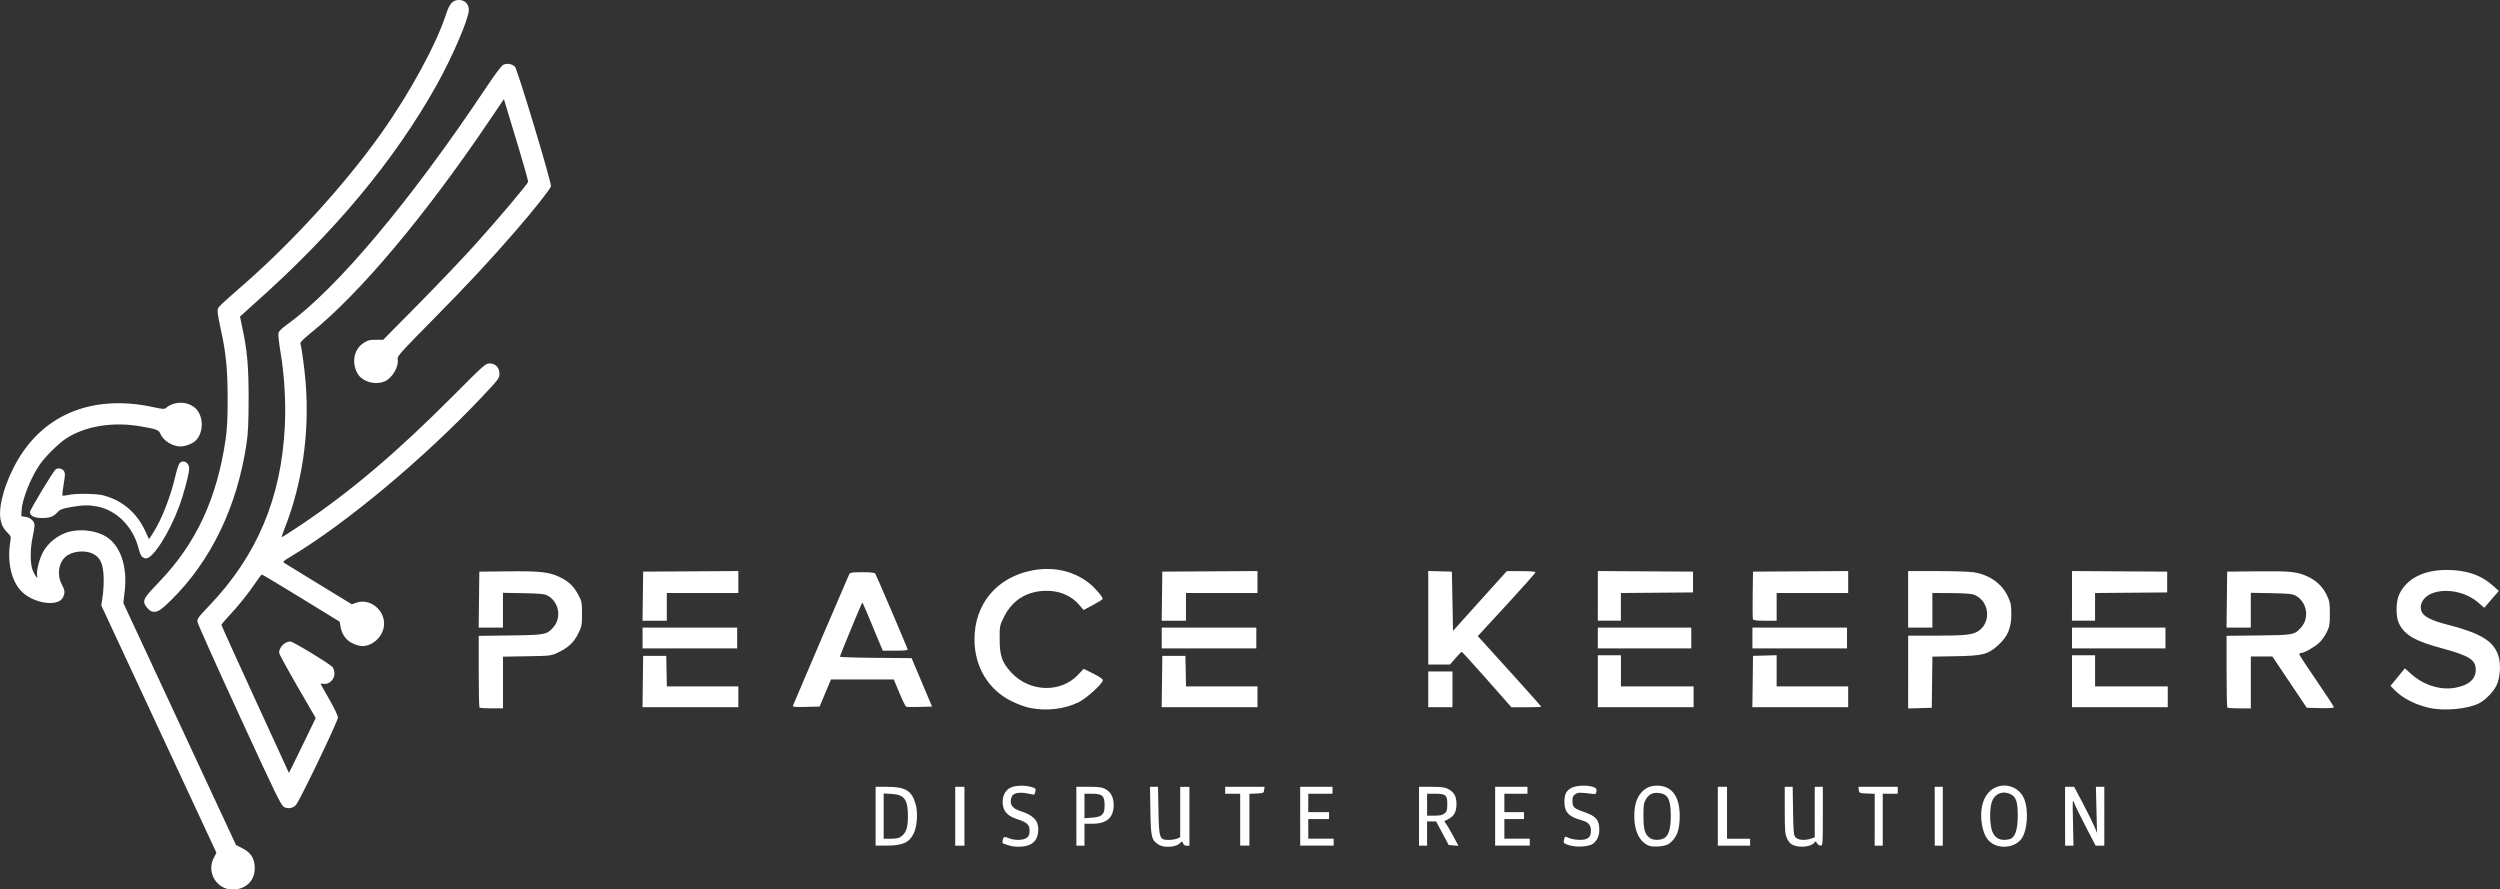 <?xml version="1.0" encoding="UTF-8" standalone="no"?>
<!-- Created with Inkscape (http://www.inkscape.org/) -->

<svg
   width="110.637mm"
   height="39.364mm"
   viewBox="0 0 110.637 39.364"
   version="1.1"
   id="svg1"
   xml:space="preserve"
   inkscape:version="1.3.2 (091e20e, 2023-11-25)"
   sodipodi:docname="peace-keepers.svg"
   xmlns:inkscape="http://www.inkscape.org/namespaces/inkscape"
   xmlns:sodipodi="http://sodipodi.sourceforge.net/DTD/sodipodi-0.dtd"
   xmlns="http://www.w3.org/2000/svg"
   xmlns:svg="http://www.w3.org/2000/svg"><rect x="0" y="0" width="110.637" height="39.364" fill="#333333" stroke="none"/><sodipodi:namedview
     id="namedview1"
     pagecolor="#ffffff"
     bordercolor="#000000"
     borderopacity="0.25"
     inkscape:showpageshadow="2"
     inkscape:pageopacity="0.0"
     inkscape:pagecheckerboard="0"
     inkscape:deskcolor="#d1d1d1"
     inkscape:document-units="mm"
     inkscape:zoom="0.7726311"
     inkscape:cx="140.42924"
     inkscape:cy="-27.826993"
     inkscape:window-width="1344"
     inkscape:window-height="740"
     inkscape:window-x="0"
     inkscape:window-y="25"
     inkscape:window-maximized="0"
     inkscape:current-layer="layer1" /><defs
     id="defs1" /><g
     inkscape:label="Ebene 1"
     inkscape:groupmode="layer"
     id="layer1"
     transform="translate(-27.938,-90.904)"><path
       style="fill:#ffffff;fill-opacity:1"
       d="m 37.756,130.139 c -0.433,-0.26 -0.592,-0.811 -0.362,-1.258 l 0.122,-0.238 -2.548,-5.473 -2.548,-5.473 0.062,-0.419 c 0.034,-0.231 0.053,-0.625 0.041,-0.876 -0.027,-0.568 -0.157,-0.838 -0.477,-0.993 -0.367,-0.178 -0.936,-0.111 -1.216,0.142 -0.305,0.276 -0.376,0.804 -0.162,1.206 0.148,0.278 0.157,0.387 0.051,0.593 -0.218,0.422 -1.293,0.263 -1.826,-0.27 -0.451,-0.451 -0.647,-1.309 -0.501,-2.196 0.039,-0.236 0.034,-0.251 -0.151,-0.435 -0.31,-0.31 -0.379,-0.76 -0.221,-1.454 0.102,-0.448 0.266,-0.891 0.51,-1.378 1.164,-2.321 3.422,-3.3 6.211,-2.691 0.395,0.086 0.476,0.091 0.544,0.031 0.353,-0.308 0.951,-0.304 1.296,0.009 0.379,0.343 0.379,1.108 0,1.451 -0.145,0.131 -0.449,0.244 -0.655,0.244 -0.361,0 -0.768,-0.257 -0.896,-0.567 -0.068,-0.165 -0.16,-0.199 -0.885,-0.324 -1.213,-0.21 -2.439,-0.009 -3.279,0.538 -0.342,0.223 -0.935,0.811 -1.179,1.171 -0.397,0.585 -0.768,1.522 -0.794,2.005 l -0.014,0.263 0.201,0.034 c 0.224,0.038 0.386,0.198 0.386,0.381 0,0.065 -0.036,0.287 -0.081,0.492 -0.123,0.568 -0.117,1.238 0.014,1.528 0.112,0.248 0.23,0.376 0.184,0.199 -0.048,-0.183 0.092,-0.745 0.262,-1.052 0.202,-0.366 0.574,-0.683 0.982,-0.837 0.588,-0.222 1.428,-0.124 1.896,0.222 0.578,0.427 0.854,1.314 0.732,2.359 l -0.06,0.516 2.493,5.355 2.493,5.355 0.278,0.142 c 0.363,0.186 0.521,0.417 0.549,0.803 0.043,0.598 -0.361,1.025 -0.971,1.024 -0.197,-3.5e-4 -0.328,-0.035 -0.483,-0.128 z m 34.778,-1.838 c -0.112,-0.041 -0.21,-0.074 -0.217,-0.074 -0.03,-0.002 -0.008,-0.185 0.03,-0.244 0.033,-0.052 0.079,-0.049 0.227,0.013 0.264,0.11 0.66,0.101 0.808,-0.019 0.09,-0.073 0.119,-0.148 0.119,-0.306 0,-0.271 -0.106,-0.371 -0.545,-0.514 -0.386,-0.126 -0.577,-0.305 -0.631,-0.593 -0.069,-0.369 0.077,-0.698 0.364,-0.818 0.211,-0.088 0.629,-0.094 0.901,-0.012 0.181,0.054 0.197,0.073 0.168,0.191 -0.018,0.072 -0.038,0.137 -0.045,0.143 -0.007,0.007 -0.137,-0.014 -0.29,-0.046 -0.376,-0.079 -0.65,-0.024 -0.713,0.142 -0.119,0.312 0.004,0.513 0.385,0.633 0.561,0.177 0.791,0.41 0.791,0.805 2.92e-4,0.333 -0.113,0.55 -0.351,0.672 -0.246,0.125 -0.695,0.137 -1.001,0.027 z m 6.678,-0.019 c -0.315,-0.198 -0.345,-0.321 -0.364,-1.498 l -0.017,-1.059 h 0.177 0.177 l 0.02,1.038 c 0.024,1.249 0.045,1.311 0.45,1.311 0.138,0 0.31,-0.027 0.382,-0.059 l 0.13,-0.059 v -1.115 -1.115 h 0.204 0.204 v 1.302 1.302 h -0.124 c -0.081,0 -0.136,-0.037 -0.158,-0.106 -0.034,-0.106 -0.034,-0.106 -0.158,0.011 -0.178,0.167 -0.691,0.195 -0.923,0.05 z m 18.123,0.015 c -0.197,-0.072 -0.214,-0.092 -0.184,-0.216 0.043,-0.179 0.028,-0.174 0.239,-0.086 0.102,0.043 0.312,0.077 0.467,0.077 0.356,0 0.487,-0.11 0.487,-0.408 0,-0.251 -0.117,-0.381 -0.418,-0.462 -0.561,-0.151 -0.756,-0.36 -0.756,-0.809 0,-0.34 0.083,-0.504 0.314,-0.622 0.219,-0.112 0.696,-0.132 0.957,-0.041 0.136,0.047 0.161,0.08 0.148,0.191 -0.012,0.1 -0.042,0.131 -0.118,0.122 -0.657,-0.078 -0.687,-0.077 -0.815,0.006 -0.107,0.07 -0.129,0.125 -0.129,0.312 0,0.263 0.064,0.323 0.521,0.48 0.527,0.181 0.673,0.356 0.666,0.797 -0.004,0.272 -0.095,0.468 -0.283,0.607 -0.187,0.139 -0.78,0.166 -1.095,0.051 z m 3.561,0.028 c -0.396,-0.166 -0.628,-0.633 -0.633,-1.273 -0.003,-0.477 0.086,-0.801 0.289,-1.048 0.188,-0.228 0.413,-0.331 0.721,-0.331 0.649,0 1.001,0.472 1,1.342 -4.3e-4,0.631 -0.134,0.978 -0.473,1.229 -0.162,0.12 -0.697,0.168 -0.906,0.08 z m 0.732,-0.357 c 0.174,-0.137 0.249,-0.43 0.25,-0.974 5.2e-4,-0.714 -0.13,-0.958 -0.533,-0.997 -0.272,-0.027 -0.437,0.057 -0.574,0.289 -0.089,0.152 -0.105,0.263 -0.103,0.74 0.002,0.603 0.064,0.808 0.29,0.967 0.164,0.115 0.508,0.102 0.67,-0.025 z m 5.661,0.334 c -0.115,-0.05 -0.199,-0.141 -0.267,-0.292 -0.088,-0.193 -0.099,-0.339 -0.1,-1.253 l -0.001,-1.034 h 0.176 0.176 l 0.016,1.067 c 0.014,0.965 0.025,1.077 0.113,1.174 0.11,0.122 0.418,0.145 0.686,0.051 l 0.161,-0.056 v -1.118 -1.118 h 0.179 0.179 v 1.302 c 0,1.26 -0.003,1.302 -0.1,1.302 -0.055,0 -0.126,-0.048 -0.157,-0.106 -0.05,-0.093 -0.064,-0.097 -0.117,-0.028 -0.141,0.185 -0.634,0.242 -0.942,0.108 z m 8.884,-0.031 c -0.278,-0.138 -0.445,-0.418 -0.525,-0.88 -0.098,-0.569 0.011,-1.103 0.29,-1.411 0.458,-0.507 1.287,-0.375 1.567,0.25 0.223,0.498 0.159,1.455 -0.121,1.811 -0.26,0.331 -0.8,0.434 -1.21,0.23 z m 0.762,-0.253 c 0.199,-0.107 0.296,-0.435 0.298,-1.006 10e-4,-0.609 -0.069,-0.834 -0.299,-0.952 -0.379,-0.196 -0.763,-0.018 -0.868,0.401 -0.072,0.288 -0.073,0.766 -0.002,1.098 0.071,0.331 0.273,0.514 0.565,0.514 0.112,0 0.25,-0.025 0.307,-0.055 z m -50.247,-0.992 v -1.302 l 0.523,0.001 c 0.801,0.002 1.074,0.168 1.246,0.757 0.11,0.377 0.07,0.99 -0.084,1.308 -0.196,0.405 -0.494,0.537 -1.208,0.537 h -0.477 z m 1.148,0.885 c 0.209,-0.165 0.282,-0.391 0.282,-0.885 0,-0.741 -0.156,-0.955 -0.719,-0.987 l -0.354,-0.02 v 1.001 1.001 h 0.325 c 0.256,0 0.355,-0.024 0.466,-0.111 z m 2.375,-0.885 v -1.302 h 0.204 0.204 v 1.302 1.302 H 70.415 70.211 Z m 5.361,0 v -1.302 h 0.55 c 0.438,0 0.586,0.019 0.728,0.095 0.243,0.13 0.37,0.364 0.374,0.688 0.006,0.571 -0.3,0.851 -0.93,0.851 h -0.363 v 0.485 0.485 h -0.179 -0.179 z m 1.14,-0.071 c 0.085,-0.085 0.108,-0.172 0.109,-0.418 0.002,-0.414 -0.101,-0.507 -0.565,-0.507 h -0.326 v 0.543 0.543 l 0.338,-0.027 c 0.25,-0.02 0.366,-0.055 0.445,-0.134 z m 6.11,0.224 v -1.149 h -0.332 -0.332 v -0.153 -0.153 h 0.871 0.871 l -0.016,0.14 c -0.015,0.135 -0.029,0.141 -0.335,0.156 l -0.319,0.015 v 1.146 1.146 h -0.204 -0.204 z m 2.655,-0.153 v -1.302 h 0.715 0.715 v 0.153 0.153 h -0.536 -0.536 v 0.408 0.408 h 0.46 0.46 v 0.153 0.153 h -0.46 -0.46 v 0.434 0.434 h 0.562 0.562 v 0.153 0.153 h -0.74 -0.74 z m 5.259,0 v -1.302 l 0.549,8e-5 c 0.422,6e-5 0.589,0.021 0.724,0.089 0.279,0.142 0.385,0.328 0.385,0.676 0,0.338 -0.105,0.532 -0.361,0.664 -0.082,0.042 -0.158,0.082 -0.169,0.089 -0.011,0.007 0.014,0.053 0.056,0.102 0.042,0.049 0.186,0.292 0.319,0.54 l 0.242,0.45 -0.215,-0.016 -0.215,-0.016 -0.279,-0.523 -0.279,-0.523 h -0.2 -0.2 v 0.536 0.536 h -0.179 -0.179 z m 1.13,-0.123 c 0.103,-0.084 0.121,-0.143 0.121,-0.413 0,-0.403 -0.068,-0.46 -0.546,-0.46 h -0.348 v 0.485 0.485 h 0.326 c 0.245,0 0.356,-0.024 0.447,-0.098 z m 2.239,0.123 v -1.302 h 0.715 0.715 v 0.153 0.153 h -0.511 -0.511 v 0.408 0.408 h 0.434 0.434 v 0.153 0.153 h -0.434 -0.434 v 0.434 0.434 h 0.562 0.562 v 0.153 0.153 h -0.766 -0.766 z m 9.854,0 v -1.302 h 0.204 0.204 v 1.149 1.149 h 0.511 0.511 v 0.153 0.153 h -0.715 -0.715 z m 6.944,0.155 v -1.146 l -0.345,-0.015 c -0.334,-0.015 -0.345,-0.019 -0.361,-0.156 l -0.016,-0.14 h 0.871 0.871 v 0.153 0.153 h -0.332 -0.332 v 1.149 1.149 h -0.179 -0.179 z m 2.655,-0.155 v -1.302 h 0.179 0.179 v 1.302 1.302 h -0.179 -0.179 z m 5.769,0 v -1.302 h 0.201 0.201 l 0.397,0.753 c 0.218,0.414 0.446,0.874 0.506,1.021 l 0.109,0.268 -0.025,-1.021 -0.025,-1.021 h 0.186 0.186 v 1.302 1.302 h -0.192 -0.192 l -0.428,-0.824 c -0.235,-0.453 -0.466,-0.924 -0.512,-1.047 -0.082,-0.216 -0.084,-0.194 -0.062,0.824 l 0.022,1.047 h -0.185 -0.185 z M 40.521,126.624 c -0.14,-0.062 -0.315,-0.419 -1.983,-4.045 -1.006,-2.187 -1.841,-4.05 -1.856,-4.139 -0.025,-0.15 0.014,-0.205 0.509,-0.724 2.118,-2.218 3.189,-4.749 3.351,-7.924 0.053,-1.029 -0.014,-2.236 -0.177,-3.216 -0.075,-0.447 -0.122,-0.869 -0.105,-0.937 0.019,-0.075 0.166,-0.22 0.375,-0.369 2.172,-1.55 5.46,-5.458 8.789,-10.449 0.476,-0.713 0.714,-1.025 0.809,-1.062 0.168,-0.064 0.387,-0.019 0.497,0.103 0.114,0.126 1.626,5.147 1.591,5.285 -0.032,0.128 -0.725,1.004 -1.556,1.966 -1.111,1.286 -2.173,2.425 -3.715,3.985 -1.361,1.375 -1.537,1.573 -1.515,1.689 0.065,0.338 -0.236,0.855 -0.581,0.999 -0.334,0.139 -0.777,0.064 -1.055,-0.18 -0.167,-0.147 -0.288,-0.449 -0.288,-0.721 0,-0.34 0.149,-0.626 0.418,-0.804 0.176,-0.117 0.268,-0.14 0.54,-0.14 h 0.328 l 1.539,-1.558 c 0.846,-0.857 1.973,-2.039 2.503,-2.627 1.062,-1.178 2.346,-2.698 2.37,-2.806 0.008,-0.038 -0.171,-0.686 -0.4,-1.44 -0.228,-0.754 -0.472,-1.563 -0.543,-1.796 l -0.128,-0.424 -0.649,0.96 c -2.867,4.241 -5.738,7.654 -7.904,9.396 -0.334,0.269 -0.471,0.41 -0.453,0.468 0.06,0.194 0.182,1.102 0.231,1.711 0.179,2.235 -0.141,4.459 -0.927,6.458 -0.081,0.207 -0.14,0.384 -0.131,0.394 0.009,0.009 0.391,-0.234 0.847,-0.54 2.205,-1.479 4.263,-3.226 6.78,-5.756 1.309,-1.315 1.397,-1.393 1.572,-1.393 0.262,0 0.437,0.183 0.437,0.456 0,0.195 -0.04,0.248 -0.759,1.011 -2.568,2.724 -5.991,5.586 -8.449,7.064 -0.399,0.24 -0.401,0.242 -0.281,0.319 0.066,0.042 0.758,0.467 1.537,0.943 l 1.417,0.866 0.215,-0.074 c 0.568,-0.196 1.215,0.299 1.215,0.928 0,0.517 -0.466,0.995 -0.97,0.995 -0.173,0 -0.466,-0.114 -0.613,-0.237 -0.189,-0.159 -0.301,-0.364 -0.348,-0.638 l -0.035,-0.204 -1.7,-1.043 c -0.935,-0.574 -1.719,-1.043 -1.741,-1.043 -0.022,0 -0.144,0.155 -0.27,0.345 -0.305,0.459 -0.781,1.052 -1.189,1.485 -0.183,0.194 -0.333,0.373 -0.333,0.398 -3.4e-5,0.025 0.672,1.508 1.493,3.297 l 1.493,3.252 0.123,-0.24 c 0.068,-0.132 0.335,-0.678 0.593,-1.214 l 0.47,-0.974 -0.81,-1.4 c -0.445,-0.77 -0.81,-1.439 -0.81,-1.487 -0.002,-0.244 0.253,-0.5 0.498,-0.5 0.118,0 1.74,0.984 1.863,1.13 0.051,0.06 0.089,0.19 0.089,0.3 0,0.249 -0.242,0.479 -0.469,0.446 -0.079,-0.012 -0.144,-0.013 -0.144,-0.002 0,0.01 0.172,0.319 0.383,0.685 0.222,0.386 0.383,0.725 0.383,0.807 0,0.165 -1.7,3.704 -1.858,3.868 -0.142,0.147 -0.328,0.183 -0.517,0.099 z m 32.957,-4.4 c -0.183,-0.039 -0.527,-0.167 -0.766,-0.285 -1.033,-0.509 -1.644,-1.518 -1.649,-2.724 -0.007,-1.576 0.986,-2.767 2.557,-3.068 0.924,-0.177 1.809,0.017 2.494,0.545 0.273,0.211 0.646,0.645 0.62,0.722 -0.008,0.024 -0.201,0.143 -0.428,0.265 l -0.413,0.221 -0.212,-0.246 c -0.297,-0.345 -0.76,-0.566 -1.251,-0.598 -0.935,-0.06 -1.664,0.347 -2.062,1.151 -0.189,0.382 -0.192,0.399 -0.191,0.979 0.001,0.74 0.105,1.037 0.519,1.484 0.808,0.872 2.189,0.912 2.962,0.085 l 0.237,-0.253 0.425,0.211 c 0.26,0.129 0.425,0.242 0.425,0.29 0,0.149 -0.721,0.807 -1.075,0.98 -0.637,0.311 -1.449,0.401 -2.193,0.241 z m 61.957,0.004 c -0.611,-0.135 -1.187,-0.434 -1.542,-0.802 l -0.163,-0.169 0.317,-0.388 0.317,-0.388 0.28,0.251 c 0.548,0.491 1.29,0.725 1.94,0.61 0.606,-0.107 0.918,-0.378 0.918,-0.8 0,-0.437 -0.292,-0.623 -1.484,-0.944 -1.203,-0.324 -1.659,-0.586 -1.913,-1.099 -0.151,-0.304 -0.142,-0.987 0.018,-1.31 0.341,-0.691 1.074,-1.062 2.1,-1.062 0.865,0 1.517,0.224 2.054,0.707 l 0.247,0.222 -0.318,0.365 c -0.175,0.201 -0.321,0.371 -0.324,0.378 -0.003,0.007 -0.106,-0.079 -0.228,-0.192 -0.506,-0.467 -1.343,-0.672 -1.978,-0.483 -0.478,0.142 -0.729,0.542 -0.553,0.882 0.099,0.191 0.456,0.369 1.044,0.519 1.545,0.395 2.116,0.735 2.334,1.391 0.125,0.378 0.083,1.004 -0.092,1.345 -0.141,0.275 -0.486,0.625 -0.751,0.762 -0.502,0.26 -1.543,0.357 -2.224,0.207 z m -86.277,-0.01 c -0.019,-0.019 -0.034,-0.741 -0.034,-1.604 v -1.57 l 1.391,-0.018 c 1.55,-0.02 1.623,-0.034 1.913,-0.364 0.374,-0.426 0.247,-1.125 -0.256,-1.4 -0.134,-0.073 -0.326,-0.092 -1.07,-0.106 l -0.906,-0.017 v 0.77 0.77 h -0.537 -0.537 l 0.014,-1.238 0.014,-1.238 1.251,-0.014 c 1.404,-0.016 1.823,0.028 2.274,0.238 0.415,0.193 0.637,0.399 0.845,0.782 0.167,0.307 0.174,0.344 0.174,0.858 0,0.504 -0.01,0.558 -0.168,0.879 -0.192,0.391 -0.445,0.625 -0.907,0.842 -0.296,0.138 -0.328,0.142 -1.362,0.159 l -1.059,0.017 v 1.144 1.144 h -0.502 c -0.276,0 -0.517,-0.015 -0.536,-0.034 z m 63.225,-1.572 v -1.61 h 1.218 c 1.346,0 1.677,-0.04 1.93,-0.233 0.561,-0.428 0.417,-1.346 -0.248,-1.587 -0.103,-0.037 -0.492,-0.063 -0.999,-0.065 l -0.83,-0.004 v 0.766 0.766 h -0.536 -0.536 v -1.251 -1.251 l 1.289,3.9e-4 c 0.709,2.1e-4 1.439,0.024 1.621,0.054 0.696,0.112 1.247,0.507 1.511,1.083 0.126,0.275 0.146,0.381 0.146,0.778 0,0.596 -0.161,0.98 -0.567,1.352 -0.462,0.422 -0.681,0.48 -1.893,0.501 l -1.033,0.018 -0.014,1.132 -0.014,1.132 -0.523,0.015 -0.523,0.015 z m 14.126,1.572 c -0.019,-0.019 -0.034,-0.741 -0.034,-1.605 v -1.571 l 1.417,-0.016 c 1.571,-0.018 1.585,-0.021 1.892,-0.37 0.37,-0.422 0.239,-1.122 -0.261,-1.395 -0.134,-0.073 -0.326,-0.092 -1.07,-0.106 l -0.906,-0.017 v 0.77 0.77 h -0.537 -0.537 l 0.014,-1.238 0.014,-1.238 1.35,-0.014 c 1.474,-0.015 1.752,0.015 2.226,0.237 0.381,0.178 0.659,0.452 0.835,0.824 0.117,0.247 0.133,0.345 0.133,0.817 0,0.483 -0.014,0.565 -0.142,0.825 -0.078,0.159 -0.232,0.371 -0.343,0.47 -0.212,0.192 -0.658,0.44 -0.79,0.44 -0.043,0 -0.078,0.026 -0.078,0.057 0,0.031 0.345,0.559 0.766,1.172 0.421,0.613 0.766,1.14 0.766,1.17 0,0.037 -0.195,0.051 -0.6,0.041 l -0.6,-0.014 -0.762,-1.136 -0.762,-1.136 h -0.476 -0.476 v 1.149 1.149 h -0.502 c -0.276,0 -0.517,-0.015 -0.536,-0.034 z m -70.123,-1.153 0.014,-1.136 h 0.511 0.511 l 0.014,0.676 0.014,0.676 h 1.581 1.581 v 0.46 0.46 h -2.12 -2.12 z m 6.641,1.074 c 0.259,-0.622 2.454,-5.749 2.491,-5.817 0.044,-0.083 0.117,-0.095 0.579,-0.095 0.362,0 0.543,0.02 0.577,0.064 0.036,0.048 1.269,2.929 1.43,3.344 0.019,0.049 -0.108,0.064 -0.537,0.064 h -0.562 l -0.23,-0.549 c -0.127,-0.302 -0.328,-0.785 -0.447,-1.073 -0.119,-0.288 -0.224,-0.517 -0.233,-0.508 -0.028,0.028 -0.989,2.357 -0.989,2.397 -5e-5,0.021 0.714,0.044 1.587,0.051 l 1.587,0.013 0.453,1.072 0.453,1.072 -0.543,0.015 c -0.299,0.008 -0.569,0.005 -0.601,-0.008 -0.032,-0.012 -0.168,-0.289 -0.303,-0.615 l -0.245,-0.592 h -1.391 -1.391 l -0.251,0.6 -0.251,0.6 -0.604,0.014 c -0.476,0.011 -0.599,5.4e-4 -0.577,-0.051 z m 16.335,-1.074 0.014,-1.136 h 0.511 0.511 l 0.014,0.676 0.014,0.676 h 1.581 1.581 v 0.46 0.46 h -2.12 -2.12 z m 11.782,0.345 v -0.791 h 0.536 0.536 v 0.791 0.791 h -0.536 -0.536 z m 2.599,-0.434 c -0.596,-0.674 -1.098,-1.225 -1.116,-1.225 -0.018,0 -0.142,0.126 -0.276,0.281 l -0.242,0.281 h -0.482 -0.482 v -2.07 -2.07 l 0.523,0.015 0.523,0.015 0.025,1.31 0.025,1.31 1.19,-1.322 1.19,-1.322 h 0.635 c 0.398,0 0.635,0.019 0.635,0.052 0,0.029 -0.575,0.676 -1.277,1.439 l -1.277,1.386 0.121,0.131 c 0.792,0.862 2.689,2.972 2.689,2.991 0,0.014 -0.297,0.025 -0.661,0.025 h -0.661 z m 4.907,0.077 v -1.149 h 0.511 0.511 v 0.689 0.689 h 1.608 1.608 v 0.46 0.46 h -2.119 -2.119 z m 6.853,0.013 0.014,-1.136 0.523,-0.015 0.523,-0.015 v 0.691 0.691 h 1.583 1.583 v 0.46 0.46 h -2.12 -2.12 z m 14.131,-0.013 v -1.149 h 0.511 0.511 v 0.689 0.689 h 1.608 1.608 v 0.46 0.46 h -2.119 -2.119 z m -63.259,-1.915 v -0.46 h 2.093 2.093 v 0.46 0.46 h -2.093 -2.093 z m 22.975,0 v -0.46 h 2.093 2.093 v 0.46 0.46 h -2.093 -2.093 z m 19.299,0 v -0.46 h 2.068 2.068 v 0.46 0.46 h -2.068 -2.068 z m 6.842,0 v -0.46 h 2.093 2.093 v 0.46 0.46 h -2.093 -2.093 z m 14.143,0 v -0.46 h 2.068 2.068 v 0.46 0.46 h -2.068 -2.068 z m -63.247,-1.851 0.014,-1.085 2.106,-0.013 2.106,-0.013 v 0.486 0.486 h -1.583 -1.583 v 0.613 0.613 h -0.537 -0.537 z m 22.975,0 0.014,-1.085 2.106,-0.013 2.106,-0.013 v 0.486 0.486 h -1.583 -1.583 v 0.613 0.613 h -0.537 -0.537 z m 19.288,-0.013 v -1.098 l 2.106,0.013 2.106,0.013 v 0.46 0.46 l -1.596,0.013 -1.596,0.013 v 0.612 0.612 h -0.511 -0.511 z m 6.864,1.033 c -0.014,-0.036 -0.019,-0.524 -0.011,-1.085 l 0.014,-1.02 2.106,-0.013 2.106,-0.013 v 0.486 0.486 h -1.583 -1.583 v 0.613 0.613 h -0.512 c -0.369,0 -0.519,-0.018 -0.537,-0.065 z m 14.12,-1.033 v -1.098 l 2.106,0.013 2.106,0.013 v 0.46 0.46 l -1.596,0.013 -1.596,0.013 v 0.612 0.612 h -0.511 -0.511 z m -84.943,0.702 c -0.14,-0.023 -0.372,-0.29 -0.372,-0.428 0,-0.173 0.099,-0.305 0.684,-0.915 1.618,-1.685 2.543,-3.681 2.922,-6.302 0.064,-0.443 0.088,-0.939 0.088,-1.787 -8.29e-4,-1.289 -0.078,-2.064 -0.308,-3.082 -0.074,-0.327 -0.135,-0.672 -0.135,-0.768 -8.93e-4,-0.196 -0.066,-0.129 1.218,-1.256 2.162,-1.898 4.454,-4.424 6.023,-6.637 1.281,-1.808 2.455,-3.971 2.883,-5.31 0.137,-0.43 0.287,-0.587 0.558,-0.587 0.259,0 0.439,0.186 0.435,0.45 -0.006,0.382 -0.728,2.065 -1.411,3.287 -1.879,3.364 -4.543,6.56 -8.093,9.71 -0.344,0.305 -0.625,0.559 -0.625,0.564 0,0.005 0.044,0.215 0.098,0.466 0.224,1.045 0.285,1.725 0.284,3.163 -8.65e-4,1.055 -0.022,1.522 -0.092,1.991 -0.415,2.792 -1.566,5.182 -3.337,6.928 -0.454,0.448 -0.612,0.546 -0.819,0.512 z m -0.481,-2.45 c -0.041,-0.049 -0.103,-0.204 -0.138,-0.345 -0.239,-0.96 -0.97,-1.701 -1.84,-1.863 -0.378,-0.071 -0.631,-0.065 -1.161,0.028 -0.384,0.067 -0.474,0.102 -0.591,0.23 -0.178,0.195 -0.337,0.253 -0.697,0.253 -0.326,0 -0.519,-0.098 -0.519,-0.263 0,-0.105 1.038,-1.824 1.143,-1.894 0.112,-0.074 0.285,-0.037 0.357,0.076 0.064,0.1 0.062,0.175 -0.009,0.585 -0.045,0.259 -0.069,0.484 -0.053,0.5 0.016,0.016 0.13,0.006 0.253,-0.023 0.321,-0.074 1.251,-0.065 1.551,0.015 0.86,0.229 1.491,0.771 1.876,1.613 l 0.151,0.329 0.179,-0.278 c 0.377,-0.584 0.775,-1.601 0.986,-2.515 0.064,-0.276 0.149,-0.534 0.189,-0.574 0.169,-0.169 0.423,-0.024 0.423,0.24 0,0.227 -0.238,1.124 -0.444,1.678 -0.44,1.179 -1.153,2.298 -1.465,2.298 -0.064,0 -0.151,-0.04 -0.191,-0.089 z"
       id="path1" /></g></svg>
